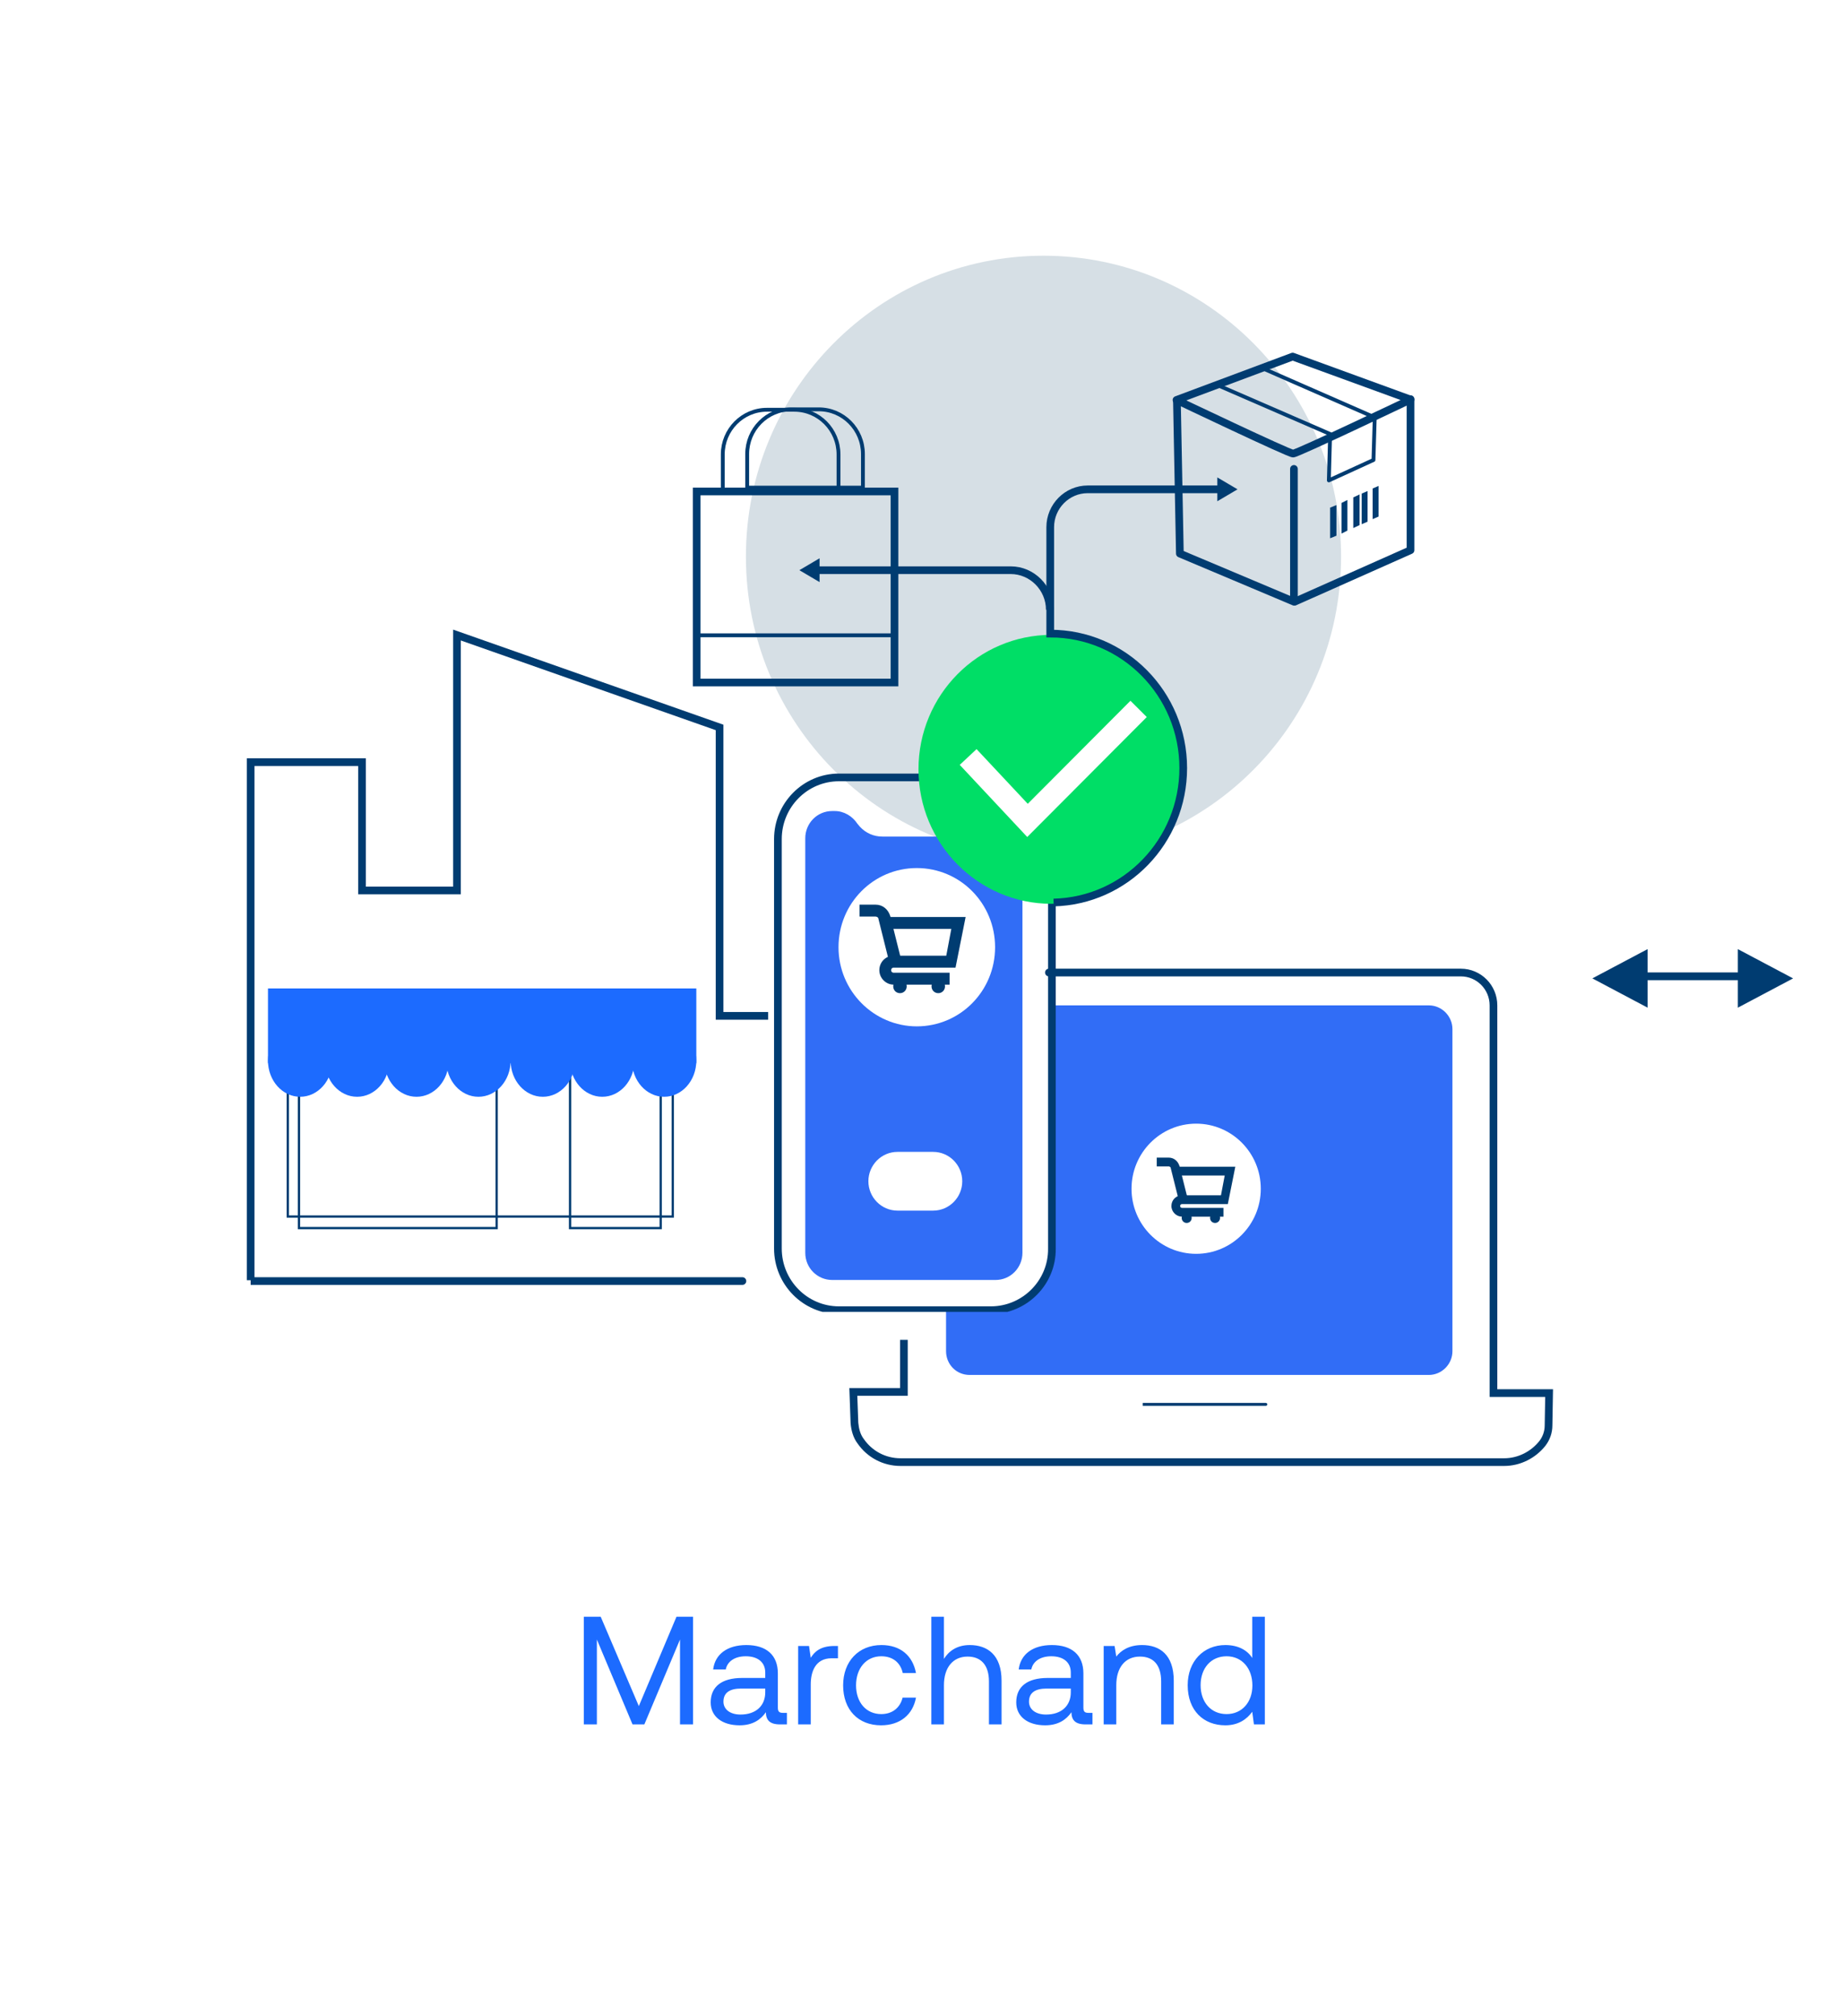 <svg width="375" height="410" viewBox="0 0 375 410" fill="none" xmlns="http://www.w3.org/2000/svg">
<rect width="375" height="410" fill="white"/>
<path d="M136.893 214.423H58.554V247.379H136.893V214.423Z" stroke="#003C71" stroke-width="0.461" stroke-miterlimit="10"/>
<path d="M101.059 216.188H60.836V249.732H101.059V216.188Z" stroke="#003C71" stroke-width="0.461" stroke-miterlimit="10"/>
<path d="M134.432 216.188H115.989V249.732H134.432V216.188Z" stroke="#003C71" stroke-width="0.461" stroke-miterlimit="10"/>
<path d="M51 260.326V154.985H73.659V181.075H92.98V129.134L146.414 147.923V206.576H156.291" stroke="#003C71" stroke-width="1.563" stroke-miterlimit="10"/>
<path d="M97.347 223.028C100.964 223.028 103.896 219.74 103.896 215.684C103.896 211.628 100.964 208.341 97.347 208.341C93.73 208.341 90.798 211.628 90.798 215.684C90.798 219.74 93.73 223.028 97.347 223.028Z" fill="#1C6BFF"/>
<path d="M84.753 223.028C88.37 223.028 91.302 219.74 91.302 215.684C91.302 211.628 88.37 208.341 84.753 208.341C81.136 208.341 78.204 211.628 78.204 215.684C78.204 219.74 81.136 223.028 84.753 223.028Z" fill="#1C6BFF"/>
<path d="M72.663 223.028C76.281 223.028 79.213 219.74 79.213 215.684C79.213 211.628 76.281 208.341 72.663 208.341C69.046 208.341 66.114 211.628 66.114 215.684C66.114 219.74 69.046 223.028 72.663 223.028Z" fill="#1C6BFF"/>
<path d="M61.076 223.028C64.693 223.028 67.625 219.74 67.625 215.684C67.625 211.628 64.693 208.341 61.076 208.341C57.459 208.341 54.526 211.628 54.526 215.684C54.526 219.74 57.459 223.028 61.076 223.028Z" fill="#1C6BFF"/>
<path d="M122.538 223.028C126.155 223.028 129.088 219.74 129.088 215.684C129.088 211.628 126.155 208.341 122.538 208.341C118.921 208.341 115.989 211.628 115.989 215.684C115.989 219.74 118.921 223.028 122.538 223.028Z" fill="#1C6BFF"/>
<path d="M135.131 223.028C138.748 223.028 141.68 219.74 141.68 215.684C141.68 211.628 138.748 208.341 135.131 208.341C131.514 208.341 128.582 211.628 128.582 215.684C128.582 219.74 131.514 223.028 135.131 223.028Z" fill="#1C6BFF"/>
<path d="M110.447 223.028C114.064 223.028 116.996 219.74 116.996 215.684C116.996 211.628 114.064 208.341 110.447 208.341C106.83 208.341 103.897 211.628 103.897 215.684C103.897 219.74 106.83 223.028 110.447 223.028Z" fill="#1C6BFF"/>
<path d="M141.681 200.997H54.526V216.209H141.681V200.997Z" fill="#1C6BFF"/>
<g clip-path="url(#clip0_5813_249674)">
<path d="M197.299 279.594H290.727C293.357 279.594 295.53 277.407 295.53 274.76V209.274C295.53 206.627 293.357 204.44 290.727 204.44H213.88L213.566 255.444L213.248 256.522L213.034 257.384L212.82 257.815C212.722 258.043 212.728 259.034 212.392 259.108C211.955 259.204 211.857 260.58 211.536 260.833C210.714 261.478 210.125 262.342 209.181 263.248C206.184 266.128 204.472 265.79 202.973 266.128H192.496V274.76C192.496 277.407 194.554 279.594 197.299 279.594Z" fill="#316DF6"/>
<path d="M213.424 196.983C212.992 196.983 212.642 197.333 212.642 197.765C212.642 198.197 212.992 198.547 213.424 198.547V196.983ZM303.878 283.277H303.097V284.059H303.878V283.277ZM315.2 283.277L315.981 283.29L315.995 282.495H315.2V283.277ZM315.085 289.837L314.304 289.823V289.837H315.085ZM313.827 293.52L314.439 294.006L314.446 293.998L313.827 293.52ZM175.115 293.059L175.758 292.615L175.746 292.598L175.733 292.581L175.115 293.059ZM173.857 289.377L173.075 289.405L173.076 289.426L173.078 289.447L173.857 289.377ZM173.628 283.047V282.265H172.817L172.847 283.075L173.628 283.047ZM183.92 283.047V283.828H184.702V283.047H183.92ZM213.424 198.547H297.246V196.983H213.424V198.547ZM297.246 198.547C300.469 198.547 303.097 201.184 303.097 204.44H304.66C304.66 200.33 301.342 196.983 297.246 196.983V198.547ZM303.097 204.44V283.277H304.66V204.44H303.097ZM303.878 284.059H315.2V282.495H303.878V284.059ZM314.418 283.263L314.304 289.823L315.867 289.851L315.981 283.29L314.418 283.263ZM314.304 289.837C314.304 291.04 313.907 292.139 313.209 293.042L314.446 293.998C315.349 292.829 315.867 291.396 315.867 289.837H314.304ZM313.215 293.033C311.525 295.16 308.886 296.536 306.051 296.536V298.099C309.391 298.099 312.47 296.483 314.439 294.006L313.215 293.033ZM306.051 296.536H183.234V298.099H306.051V296.536ZM183.234 296.536C180.179 296.536 177.444 295.054 175.758 292.615L174.471 293.504C176.445 296.359 179.656 298.099 183.234 298.099V296.536ZM175.733 292.581C175.063 291.715 174.744 290.506 174.635 289.306L173.078 289.447C173.198 290.779 173.565 292.332 174.496 293.537L175.733 292.581ZM174.638 289.348L174.409 283.018L172.847 283.075L173.075 289.405L174.638 289.348ZM173.628 283.828H183.92V282.265H173.628V283.828ZM184.702 283.047V272.458H183.138V283.047H184.702Z" fill="#003C71"/>
<path d="M257.564 285.872C257.726 285.872 257.857 285.741 257.857 285.579C257.857 285.417 257.726 285.285 257.564 285.285V285.872ZM257.564 285.285H232.521V285.872H257.564V285.285Z" fill="#003C71"/>
<path d="M243.385 254.965C250.648 254.965 256.536 249.039 256.536 241.73C256.536 234.42 250.648 228.494 243.385 228.494C236.122 228.494 230.234 234.42 230.234 241.73C230.234 249.039 236.122 254.965 243.385 254.965Z" fill="white"/>
<path d="M239.871 244.148L238.222 237.569C238.222 237.314 237.968 237.186 237.778 237.186H235.367V235.398H237.778C238.856 235.398 239.68 236.1 239.998 237.122L241.647 243.701L239.871 244.148Z" fill="#003C71"/>
<path d="M248.941 247.405H240.505C239.364 247.405 238.349 246.447 238.349 245.234C238.349 244.02 239.3 243.062 240.505 243.062H248.434L249.195 239.038H239.3V237.25H251.352L249.829 244.85H240.505C240.252 244.85 240.125 245.042 240.125 245.234C240.125 245.489 240.315 245.617 240.505 245.617H248.941V247.405V247.405Z" fill="#003C71"/>
<path d="M241.457 248.683C242.028 248.683 242.472 248.236 242.472 247.661C242.472 247.086 242.028 246.639 241.457 246.639C240.886 246.639 240.442 247.086 240.442 247.661C240.442 248.236 240.886 248.683 241.457 248.683Z" fill="#003C71"/>
<path d="M247.23 248.683C247.801 248.683 248.245 248.236 248.245 247.661C248.245 247.086 247.801 246.639 247.23 246.639C246.659 246.639 246.215 247.086 246.215 247.661C246.215 248.236 246.659 248.683 247.23 248.683Z" fill="#003C71"/>
</g>
<g clip-path="url(#clip1_5813_249674)">
<path d="M212.322 174.355C245.763 174.355 272.871 146.965 272.871 113.178C272.871 79.39 245.763 52 212.322 52C178.882 52 151.773 79.39 151.773 113.178C151.773 146.965 178.882 174.355 212.322 174.355Z" fill="#D6DFE5"/>
<path d="M180.977 195.815L178.75 186.902C178.75 186.556 178.408 186.383 178.151 186.383H174.896V183.96H178.151C179.607 183.96 180.72 184.912 181.148 186.296L183.375 195.209L180.977 195.815Z" fill="#003C71"/>
<path d="M193.224 200.228H181.834C180.292 200.228 178.922 198.93 178.922 197.286C178.922 195.642 180.207 194.344 181.834 194.344H192.539L193.567 188.892H180.207V186.469H196.479L194.423 196.767H181.834C181.491 196.767 181.32 197.026 181.32 197.286C181.32 197.632 181.577 197.805 181.834 197.805H193.224V200.228V200.228Z" fill="#003C71"/>
<path d="M183.118 201.958C183.889 201.958 184.489 201.352 184.489 200.574C184.489 199.795 183.889 199.189 183.118 199.189C182.348 199.189 181.748 199.795 181.748 200.574C181.748 201.352 182.348 201.958 183.118 201.958Z" fill="#003C71"/>
<path d="M190.912 201.958C191.683 201.958 192.283 201.352 192.283 200.574C192.283 199.795 191.683 199.189 190.912 199.189C190.141 199.189 189.542 199.795 189.542 200.574C189.542 201.352 190.141 201.958 190.912 201.958Z" fill="#003C71"/>
<path d="M182.005 138.791H141.753V99.938H161.108H182.005V138.791Z" stroke="#003C71" stroke-width="1.563" stroke-miterlimit="10"/>
<path d="M201.617 266.424H170.7C163.849 266.424 158.282 260.799 158.282 253.877V170.634C158.282 163.711 163.849 158.087 170.7 158.087H201.617C208.468 158.087 214.035 163.711 214.035 170.634V253.877C214.121 260.799 208.468 266.424 201.617 266.424Z" stroke="#003C71" stroke-width="1.563" stroke-miterlimit="10"/>
<path d="M239.472 81.507L240.071 112.572L263.28 122.35V95.352" stroke="#003C71" stroke-width="1.563" stroke-miterlimit="10" stroke-linecap="round" stroke-linejoin="round"/>
<path d="M287.002 81.248L263.022 72.508L239.385 81.334C239.385 81.334 262.251 92.237 263.108 92.237C263.964 92.237 287.002 81.248 287.002 81.248Z" stroke="#003C71" stroke-width="1.563" stroke-miterlimit="10" stroke-linecap="round" stroke-linejoin="round"/>
<path d="M287.002 81.161V111.879L263.45 122.35" stroke="#003C71" stroke-width="1.563" stroke-miterlimit="10" stroke-linecap="round" stroke-linejoin="round"/>
<path d="M247.521 78.219L270.644 88.256L270.387 97.688L279.465 93.535L279.722 84.882L256.599 74.758" stroke="#003C71" stroke-width="0.782" stroke-miterlimit="10" stroke-linecap="round" stroke-linejoin="round"/>
<path d="M271.928 108.937L270.644 109.456V103.226L271.928 102.707V108.937Z" fill="#003C71"/>
<path d="M274.156 107.899L272.957 108.505V102.275L274.156 101.669V107.899Z" fill="#003C71"/>
<path d="M276.64 106.774L275.355 107.38V101.15L276.64 100.544V106.774Z" fill="#003C71"/>
<path d="M278.266 106.082L277.067 106.601V100.371L278.266 99.852V106.082Z" fill="#003C71"/>
<path d="M280.494 105.043L279.295 105.563V99.332L280.494 98.813V105.043Z" fill="#003C71"/>
<path d="M175.582 99.159H152.03V92.323C152.03 87.305 156.055 83.237 161.023 83.237H166.589C171.557 83.237 175.582 87.305 175.582 92.323V99.159Z" stroke="#003C71" stroke-width="0.782" stroke-miterlimit="10"/>
<path d="M170.615 100.111H147.063V92.41C147.063 87.391 151.089 83.324 156.056 83.324H161.623C166.59 83.324 170.615 87.391 170.615 92.41V100.111Z" stroke="#003C71" stroke-width="0.782" stroke-miterlimit="10"/>
<path d="M142.097 129.186H181.663" stroke="#003C71" stroke-width="0.782" stroke-miterlimit="10"/>
<path d="M213.606 123.994C213.606 119.581 210.009 115.947 205.641 115.947H166.074" stroke="#003C71" stroke-width="1.563" stroke-miterlimit="10"/>
<path d="M166.76 113.524L162.649 115.947L166.76 118.369V113.524Z" fill="#003C71"/>
<path d="M208.04 170.375V254.743C208.04 257.771 205.642 260.281 202.559 260.281H169.33C166.332 260.281 163.849 257.858 163.849 254.743V170.461C163.849 167.433 166.247 164.923 169.33 164.923H169.844C171.728 164.923 173.441 165.962 174.468 167.519C174.64 167.692 174.811 167.952 174.982 168.125C176.181 169.423 177.808 170.115 179.521 170.115H192.282C194.08 170.115 195.879 169.336 197.163 167.952C197.42 167.779 197.506 167.519 197.592 167.433C198.705 165.875 200.418 164.837 202.302 164.837H202.559C205.642 164.837 208.04 167.346 208.04 170.375ZM186.544 208.708C195.365 208.708 202.473 201.526 202.473 192.613C202.473 183.7 195.365 176.518 186.544 176.518C177.723 176.518 170.614 183.7 170.614 192.613C170.614 201.526 177.808 208.708 186.544 208.708Z" fill="#316DF6"/>
<path d="M213.949 183.787C228.895 183.787 241.012 171.545 241.012 156.443C241.012 141.342 228.895 129.099 213.949 129.099C199.002 129.099 186.886 141.342 186.886 156.443C186.886 171.545 199.002 183.787 213.949 183.787Z" fill="#00DE66"/>
<path d="M196.992 153.934L209.068 166.827L231.677 144.156" stroke="white" stroke-width="4.69" stroke-miterlimit="10"/>
<path d="M214.378 183.527C229.023 183.181 240.756 171.067 240.756 156.183C240.756 141.127 228.681 128.839 213.693 128.839V107.207C213.693 102.967 217.119 99.505 221.315 99.505H248.378" stroke="#003C71" stroke-width="1.563" stroke-miterlimit="10"/>
<path d="M247.693 101.928L251.804 99.505L247.693 97.082V101.928Z" fill="#003C71"/>
<path d="M189.884 246.176H182.605C179.35 246.176 176.695 243.493 176.695 240.205C176.695 236.917 179.35 234.235 182.605 234.235H189.884C193.139 234.235 195.793 236.917 195.793 240.205C195.793 243.493 193.139 246.176 189.884 246.176Z" fill="white"/>
</g>
<path d="M151.059 261.281C151.491 261.281 151.841 260.931 151.841 260.499C151.841 260.068 151.491 259.718 151.059 259.718V261.281ZM51 261.281H148.532V259.718H51V261.281ZM148.532 261.281H151.059V259.718H148.532V261.281Z" fill="#003C71"/>
<path d="M118.789 350.653H121.447V333.393L128.701 350.653H131.109L138.363 333.393V350.653H141.021V328.765H137.644L129.983 346.932L122.229 328.765H118.789V350.653ZM159.303 348.308C158.584 348.308 158.271 348.089 158.271 347.245V340.272C158.271 336.551 155.926 334.518 151.861 334.518C148.015 334.518 145.483 336.363 145.107 339.49H147.671C147.984 337.864 149.485 336.801 151.736 336.801C154.238 336.801 155.707 338.052 155.707 340.115V341.21H151.017C146.827 341.21 144.607 342.992 144.607 346.181C144.607 349.089 146.983 350.84 150.486 350.84C153.237 350.84 154.832 349.621 155.832 348.183C155.864 349.746 156.583 350.653 158.709 350.653H160.116V348.308H159.303ZM155.707 344.149C155.707 346.807 153.863 348.652 150.673 348.652C148.547 348.652 147.202 347.589 147.202 346.025C147.202 344.212 148.484 343.367 150.767 343.367H155.707V344.149ZM169.779 334.706C166.934 334.706 165.714 335.894 164.964 337.114L164.62 334.706H162.4V350.653H164.964V342.523C164.964 339.99 165.871 337.207 169.217 337.207H170.499V334.706H169.779ZM179.278 350.84C183.155 350.84 185.751 348.652 186.376 345.212H183.656C183.155 347.245 181.592 348.558 179.309 348.558C176.245 348.558 174.181 346.181 174.181 342.711C174.181 339.24 176.245 336.801 179.309 336.801C181.655 336.801 183.218 338.083 183.687 340.209H186.376C185.719 336.707 183.249 334.518 179.341 334.518C174.713 334.518 171.555 337.833 171.555 342.711C171.555 347.682 174.619 350.84 179.278 350.84ZM197.317 334.518C194.628 334.518 193.002 335.832 192.064 337.332V328.765H189.5V350.653H192.064V342.679C192.064 339.084 193.909 336.863 196.879 336.863C199.631 336.863 201.225 338.614 201.225 341.929V350.653H203.789V341.773C203.789 336.488 200.881 334.518 197.317 334.518ZM221.472 348.308C220.753 348.308 220.441 348.089 220.441 347.245V340.272C220.441 336.551 218.095 334.518 214.031 334.518C210.185 334.518 207.652 336.363 207.277 339.49H209.841C210.153 337.864 211.654 336.801 213.905 336.801C216.407 336.801 217.877 338.052 217.877 340.115V341.21H213.186C208.996 341.21 206.776 342.992 206.776 346.181C206.776 349.089 209.153 350.84 212.655 350.84C215.406 350.84 217.001 349.621 218.002 348.183C218.033 349.746 218.752 350.653 220.878 350.653H222.285V348.308H221.472ZM217.877 344.149C217.877 346.807 216.032 348.652 212.842 348.652C210.716 348.652 209.372 347.589 209.372 346.025C209.372 344.212 210.654 343.367 212.936 343.367H217.877V344.149ZM232.386 334.518C229.697 334.518 228.071 335.644 227.133 336.863L226.789 334.706H224.569V350.653H227.133V342.679C227.133 339.084 228.947 336.863 231.949 336.863C234.731 336.863 236.264 338.614 236.264 341.929V350.653H238.828V341.773C238.828 336.488 235.982 334.518 232.386 334.518ZM254.796 337.145C253.827 335.613 252.013 334.518 249.324 334.518C244.915 334.518 241.663 337.802 241.663 342.679C241.663 347.87 244.915 350.84 249.324 350.84C252.013 350.84 253.733 349.558 254.796 348.089L255.14 350.653H257.36V328.765H254.796V337.145ZM249.574 348.558C246.416 348.558 244.29 346.15 244.29 342.679C244.29 339.209 246.416 336.801 249.574 336.801C252.701 336.801 254.827 339.24 254.827 342.742C254.827 346.15 252.701 348.558 249.574 348.558Z" fill="#1C6BFF"/>
<path d="M353.604 193.002L364.844 198.955L353.604 204.908L353.604 193.002Z" fill="#003C71"/>
<path d="M335.239 204.906L324 198.953L335.239 193L335.239 204.906Z" fill="#003C71"/>
<line x1="330.929" y1="198.529" x2="357.384" y2="198.529" stroke="#003C71" stroke-width="1.575"/>
<defs>
<clipPath id="clip0_5813_249674">
<rect width="157.124" height="206.932" fill="white" transform="translate(158.876 91.192)"/>
</clipPath>
<clipPath id="clip1_5813_249674">
<rect width="146.962" height="214.77" fill="white" transform="translate(140.896 52)"/>
</clipPath>
</defs>
</svg>
